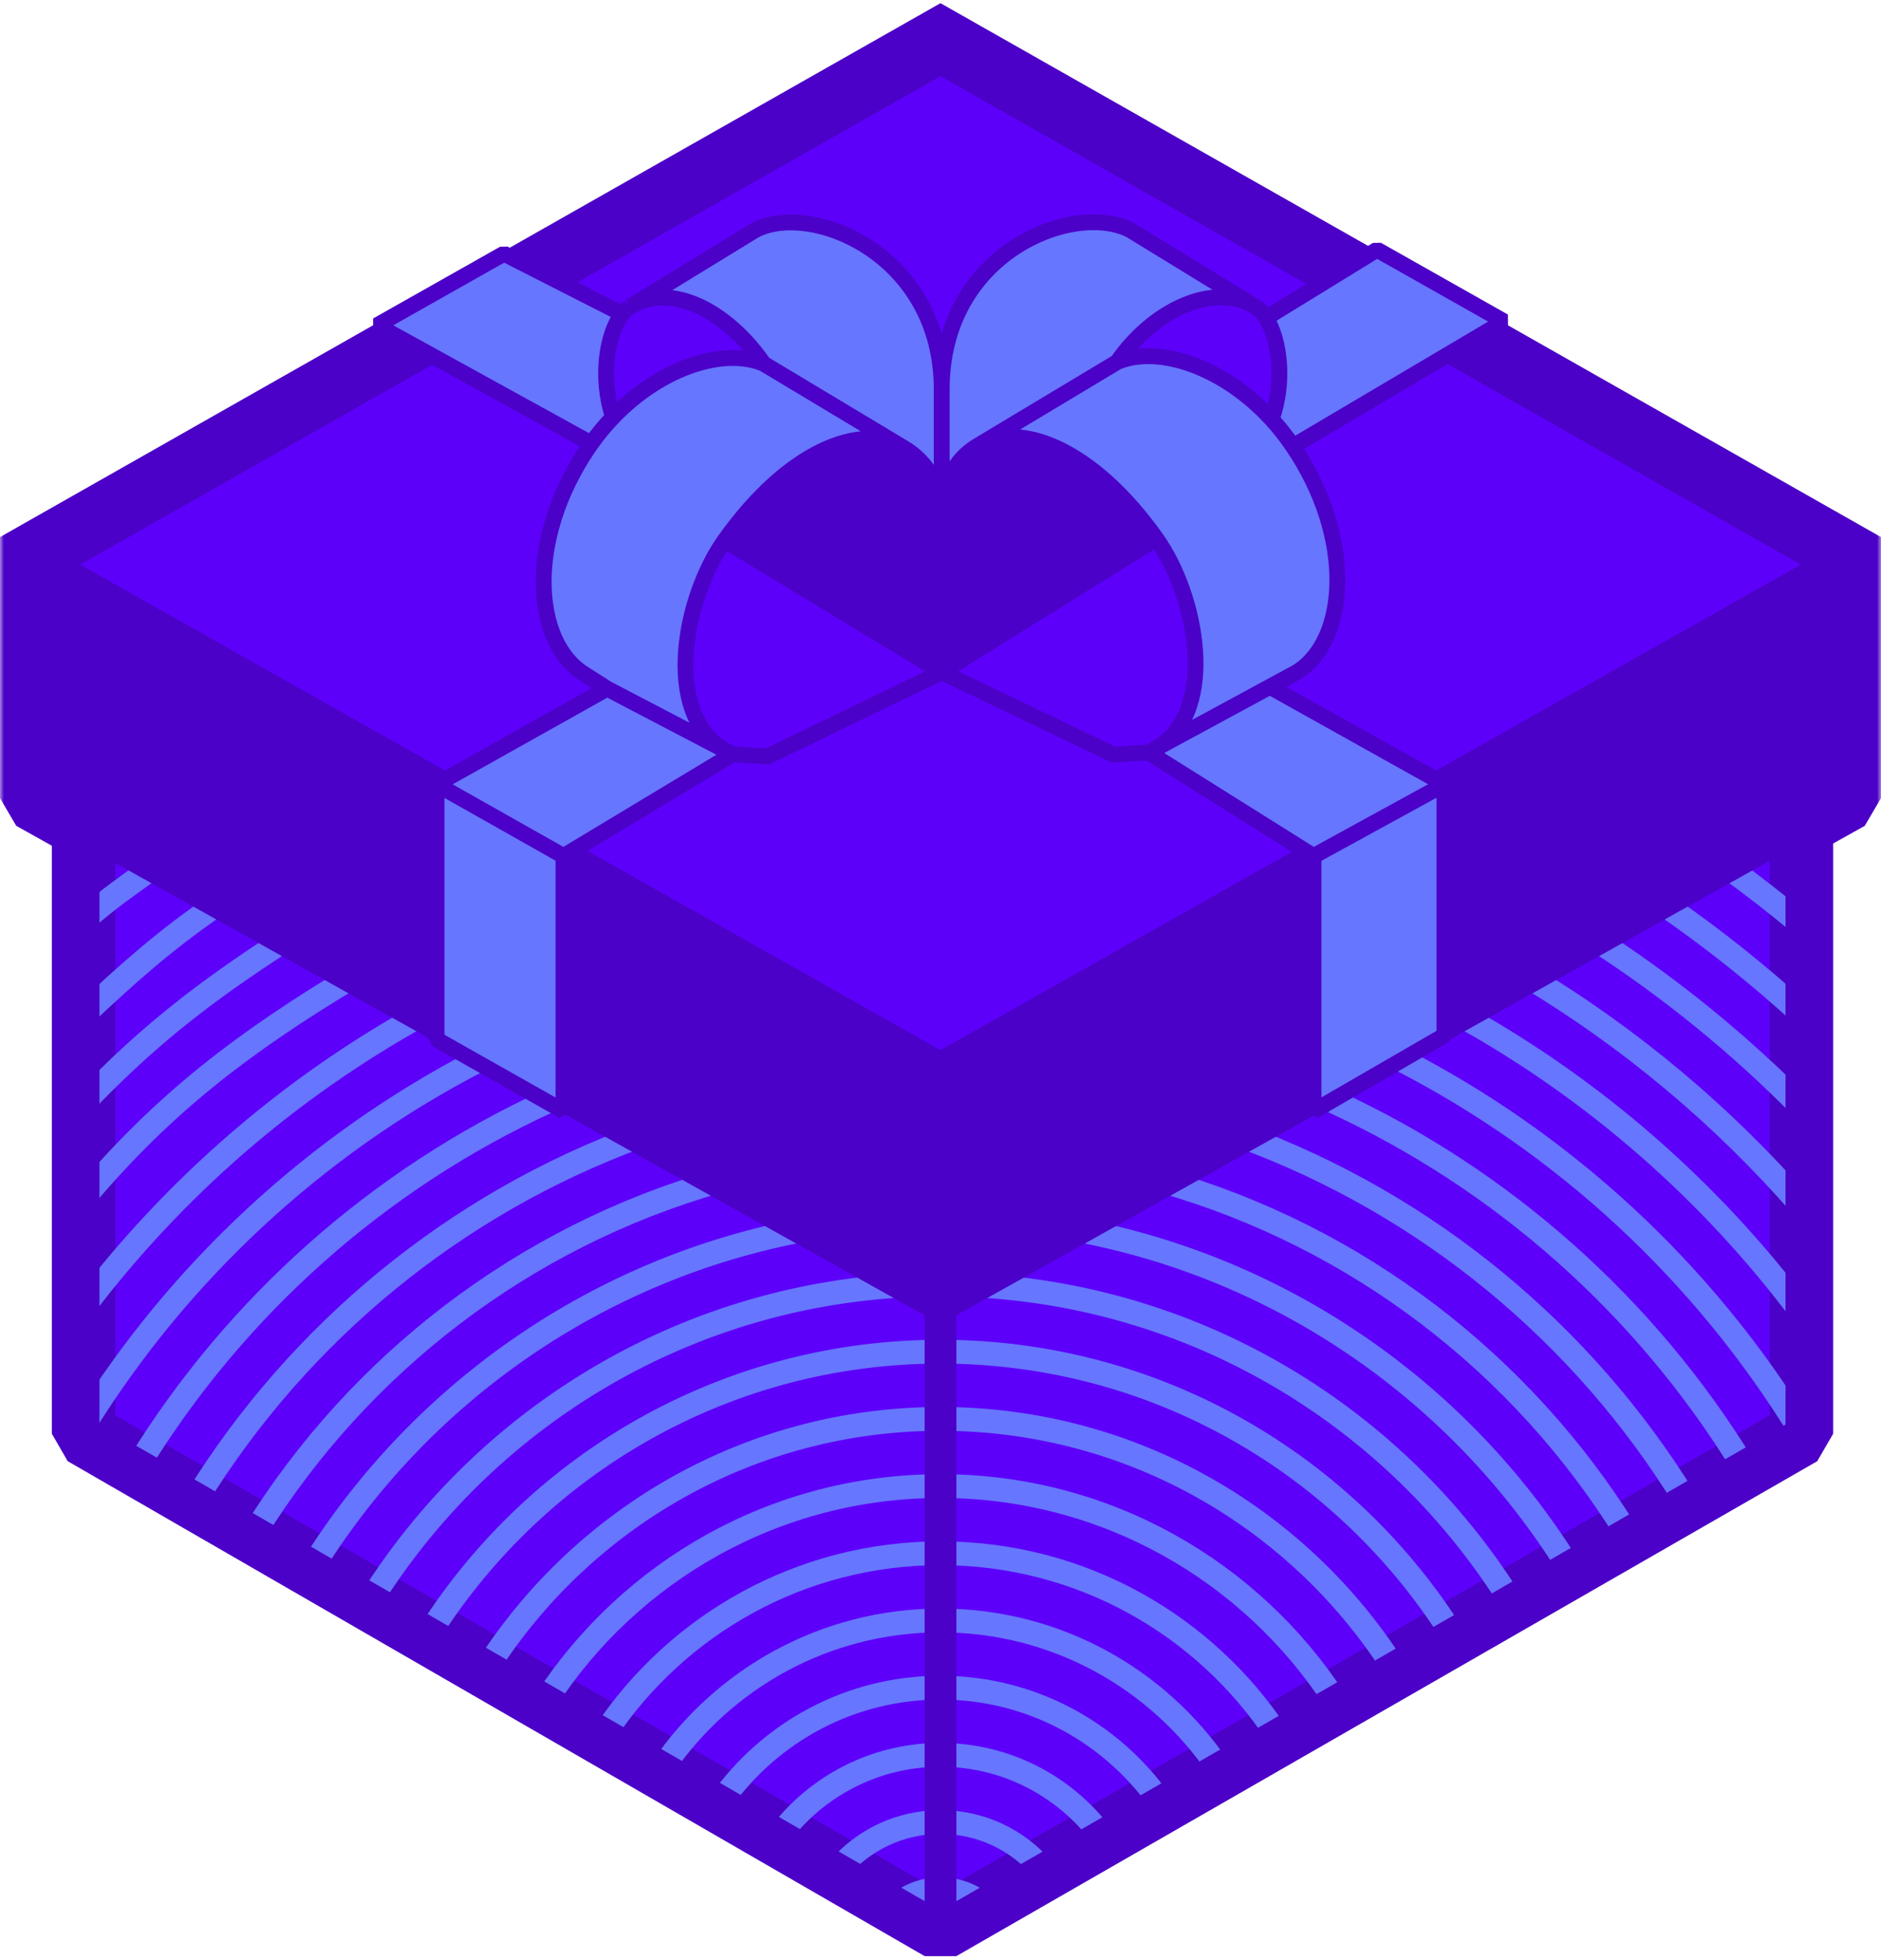 <?xml version="1.0" encoding="UTF-8"?> <svg xmlns="http://www.w3.org/2000/svg" width="237" height="247" viewBox="0 0 237 247" fill="none"><g clip-path="url(#clip0_12834_118)"><mask id="path-1-outside-1_12834_118" maskUnits="userSpaceOnUse" x="0" y="0" width="237" height="247" fill="black"><rect fill="white" width="237" height="247"></rect><path d="M233 70L118.499 5L4 70V100.562L10.528 104.21V180.64L118.5 243L226.974 180.64V103.93L233 100.562V70Z"></path></mask><path d="M233 70L118.499 5L4 70V100.562L10.528 104.21V180.64L118.5 243L226.974 180.64V103.93L233 100.562V70Z" fill="#5D00FA"></path><path d="M118.499 5L120.474 1.521L118.499 0.4L116.525 1.521L118.499 5ZM233 70H237V67.671L234.975 66.521L233 70ZM4 70L2.025 66.521L0 67.671V70H4ZM4 100.562H0L2.049 104.054L4 100.562ZM233 100.562L234.951 104.054L237 100.562H233ZM10.528 104.21H14.528L12.48 100.718L10.528 104.21ZM10.528 180.64H6.529L8.528 184.103L10.528 180.64ZM118.5 243L116.5 246.464L120.494 246.468L118.5 243ZM226.974 180.64L228.967 184.107L230.974 180.64H226.974ZM226.974 103.93L225.022 100.438L222.974 103.93H226.974ZM116.525 8.479L231.025 73.479L234.975 66.521L120.474 1.521L116.525 8.479ZM5.975 73.479L120.474 8.479L116.525 1.521L2.025 66.521L5.975 73.479ZM8 100.562V70H0V100.562H8ZM229 70V100.562H237V70H229ZM12.48 100.718L5.951 97.07L2.049 104.054L8.577 107.702L12.48 100.718ZM6.529 104.21V180.64H14.528V104.21H6.529ZM8.528 184.103L116.5 246.464L120.501 239.536L12.529 177.176L8.528 184.103ZM120.494 246.468L228.967 184.107L224.98 177.172L116.507 239.532L120.494 246.468ZM231.049 97.07L225.022 100.438L228.925 107.421L234.951 104.054L231.049 97.07ZM230.974 180.64V103.93H222.974V180.64H230.974Z" fill="#4B01C7" mask="url(#path-1-outside-1_12834_118)"></path><path d="M10.5 151C20.718 138.888 30.847 131.245 44.5 123.044M10.5 139C18.695 130.446 25.825 124.95 35.812 118.486M10.5 127.914C16.444 122.335 20.761 118.486 27.5 113.854M10.5 116C14.059 112.953 15.694 111.882 19.5 109.135M176.185 211C164.26 191.664 142.885 178.776 118.5 178.776C94.538 178.776 73.482 191.221 61.444 210M217.5 109.135C220.756 111.485 223.924 113.948 227 116.519M209.5 113.854C215.656 118.086 221.503 122.735 227 127.76M201.21 118.5C210.563 124.556 219.21 131.609 227 139.508M192.427 123C205.425 130.797 217.09 140.589 227 151.951M184.125 127.983C200.932 137.309 215.546 150.106 227 165.406M176.5 133.507C197.177 144.142 214.556 160.286 226.699 180M168 138.783C189.361 148.616 207.297 164.615 219.526 184.5M156.5 143.185C179.866 151.782 199.509 168.079 212.354 189M146.5 148.822C171.008 155.834 191.727 171.821 204.873 193M135.766 154.977C161.766 159.851 183.957 175.531 197.5 197.177M123 161.962C151.339 163.447 175.987 178.868 190.218 201.5M114 161.962C85.661 163.447 61.014 178.868 46.783 201.5M101.5 154.928C75.456 159.732 53.21 175.373 39.611 197M90.5 148.822C65.992 155.834 45.273 171.821 32.127 193M80.5 143.185C57.244 151.742 37.675 167.926 24.828 188.706M69 138.783C47.639 148.616 29.703 164.615 17.474 184.5M60 133.766C39.655 144.345 22.534 160.27 10.5 179.679M53 127.914C36.385 137.111 21.907 149.698 10.5 164.743M54.272 205.5C67.808 184.339 91.516 170.31 118.5 170.31C145.696 170.31 169.564 184.56 183.046 206M68.808 214.203C79.379 197.972 97.686 187.241 118.5 187.241C139.316 187.241 157.626 197.975 168.196 214.209M76.292 218.234C85.408 204.648 100.91 195.707 118.5 195.707C136.205 195.707 151.794 204.765 160.885 218.5M83.5 222.689C91.119 211.511 103.952 204.172 118.5 204.172C133.048 204.172 145.881 211.511 153.5 222.689M90.813 227C96.943 218.312 107.059 212.638 118.5 212.638C129.826 212.638 139.852 218.198 146 226.737M98.004 231.5C102.626 225.196 110.085 221.104 118.5 221.104C126.784 221.104 134.142 225.07 138.777 231.207M105.629 235.5C108.734 231.87 113.348 229.569 118.5 229.569C123.652 229.569 128.266 231.87 131.371 235.5M113.076 240C114.545 238.773 116.436 238.035 118.5 238.035C120.476 238.035 122.294 238.712 123.735 239.847" stroke="#6776FF" stroke-width="3"></path><path d="M4 70V100.562L10.528 104.21L118.5 164.547C118.668 154.824 118.902 135.224 118.5 134.607L4 70Z" fill="#4B01C7"></path><path d="M233 100.562V70L118.5 134.607C118.902 135.224 118.668 154.824 118.5 164.547L226.974 103.93L233 100.562Z" fill="#4B01C7"></path><path d="M118.499 5L119.487 3.261L118.499 2.7L117.512 3.261L118.499 5ZM233 70H235V68.836L233.987 68.261L233 70ZM4 70L3.013 68.261L2 68.836V70H4ZM4 100.562H2L3.024 102.308L4 100.562ZM233 100.562L233.976 102.308L235 100.562H233ZM10.528 104.21L11.504 102.464H11.504L10.528 104.21ZM10.528 180.64H8.529L9.528 182.371L10.528 180.64ZM118.5 243L117.5 244.732L119.497 244.734L118.5 243ZM226.974 180.64L227.97 182.373L228.974 180.64H226.974ZM226.974 103.93L225.998 102.184V102.184L226.974 103.93ZM117.512 6.739L232.013 71.739L233.987 68.261L119.487 3.261L117.512 6.739ZM4.987 71.739L119.487 6.739L117.512 3.261L3.013 68.261L4.987 71.739ZM6 100.562V70H2V100.562H6ZM231 70V100.562H235V70H231ZM232.017 68.258L117.517 132.865L119.483 136.349L233.983 71.742L232.017 68.258ZM119.483 132.865L4.983 68.258L3.017 71.742L117.517 136.349L119.483 132.865ZM116.824 135.698C116.686 135.486 116.627 135.302 116.612 135.255C116.59 135.184 116.579 135.133 116.576 135.12C116.571 135.092 116.574 135.1 116.581 135.162C116.594 135.282 116.61 135.482 116.625 135.775C116.655 136.352 116.677 137.178 116.693 138.209C116.725 140.264 116.728 143.06 116.714 146.152C116.684 152.334 116.584 159.655 116.5 164.512L120.5 164.581C120.584 159.715 120.684 152.375 120.713 146.171C120.728 143.071 120.725 140.244 120.693 138.147C120.677 137.102 120.653 136.219 120.62 135.568C120.603 135.247 120.582 134.953 120.555 134.713C120.542 134.597 120.524 134.457 120.495 134.319C120.488 134.282 120.421 133.891 120.176 133.515L116.824 135.698ZM119.476 162.801L11.504 102.464L9.553 105.956L117.525 166.292L119.476 162.801ZM11.504 102.464L4.976 98.816L3.024 102.308L9.553 105.956L11.504 102.464ZM8.529 104.21V180.64H12.528V104.21H8.529ZM9.528 182.371L117.5 244.732L119.5 241.268L11.529 178.908L9.528 182.371ZM120.5 243V164.547H116.5V243H120.5ZM119.497 244.734L227.97 182.373L225.977 178.906L117.503 241.266L119.497 244.734ZM232.024 98.816L225.998 102.184L227.949 105.675L233.976 102.308L232.024 98.816ZM225.998 102.184L117.525 162.801L119.476 166.292L227.949 105.675L225.998 102.184ZM228.974 180.64V103.93H224.974V180.64H228.974Z" fill="#4B01C7"></path><path fill-rule="evenodd" clip-rule="evenodd" d="M92.287 95.046C91.84 94.845 91.421 94.617 91.029 94.364L92.287 95.046ZM113.922 56.458L113.801 56.385C113.801 56.385 113.882 56.433 113.922 56.458Z" fill="#6776FF"></path><path d="M77.246 52.554C75.576 47.597 76.466 42.001 78.404 39.553L63.5 31.959L47.5 41L74.5 55.874C75.355 54.671 76.277 53.563 77.246 52.554Z" fill="#6776FF"></path><path d="M113.922 56.458C116.648 58.13 118.653 60.848 118.653 65.886V49.037C118.653 32.025 102.192 25.315 95.122 29.008L79.395 38.642C84.7 35.397 91.798 39.401 96.221 45.83L113.801 56.385C113.801 56.385 113.882 56.433 113.922 56.458Z" fill="#6776FF"></path><path d="M91.304 68.094C99.362 56.742 108.478 53.257 113.801 56.385L96.221 45.83C91.242 43.742 83.319 46.226 77.246 52.554C76.277 53.563 75.355 54.671 74.5 55.874C74.363 56.066 74.228 56.261 74.095 56.458C66.228 68.094 67.211 80.958 73.603 84.916L76.5 86.767L91.029 94.364C83.538 89.51 86.164 75.335 91.304 68.094Z" fill="#6776FF"></path><path d="M163.397 84.687C169.789 80.729 170.773 67.865 162.905 56.229C162.074 54.999 161.173 53.863 160.222 52.824C154.093 46.129 145.887 43.459 140.779 45.601L123.199 56.156C128.522 53.028 137.637 56.513 145.696 67.865C150.836 75.106 153.462 89.281 145.971 94.135L160 86.529L163.397 84.687Z" fill="#6776FF"></path><path d="M118.653 65.886C118.653 60.848 120.352 57.901 123.078 56.229C123.118 56.204 123.159 56.18 123.199 56.156L140.779 45.601C145.202 39.172 152.862 35.397 158.167 38.642L142.44 29.008C135.37 25.315 118.653 31.72 118.653 49.037V65.886Z" fill="#6776FF"></path><path d="M71 107.863L55 98.822V130.959L71 140V107.863Z" fill="#6776FF"></path><path d="M92.287 95.046C91.84 94.845 91.421 94.617 91.029 94.364L76.5 86.767L55 98.822L71 107.863L92.287 95.046Z" fill="#6776FF"></path><path d="M145.971 94.135C145.579 94.388 145.16 94.616 144.713 94.817L165.5 107.863L182 98.822L160 86.529L145.971 94.135Z" fill="#6776FF"></path><path d="M182 98.822L165.5 107.863V140L182 130.457V98.822Z" fill="#6776FF"></path><path d="M160.222 52.824C161.173 53.863 162.074 54.999 162.905 56.229L189.5 40.5L173.5 31.459L159.514 40.055C161.232 42.759 161.907 48.114 160.222 52.824Z" fill="#6776FF"></path><path d="M118.653 84.687V65.886C118.653 60.848 116.648 58.13 113.922 56.458L113.801 56.385C108.478 53.257 99.362 56.742 91.304 68.094L118.653 84.687Z" fill="#4B01C7"></path><path d="M118.653 65.886V84.687L145.696 67.865C137.637 56.513 128.522 53.028 123.199 56.156L123.078 56.229C120.352 57.901 118.653 60.848 118.653 65.886Z" fill="#4B01C7"></path><path d="M118.653 84.687V65.886M118.653 84.687L145.696 67.865M118.653 84.687L140.287 95.077L144.713 94.817M118.653 84.687L91.304 68.094M118.653 84.687L96.713 95.306L92.287 95.046M118.653 65.886C118.653 60.848 120.352 57.901 123.078 56.229M118.653 65.886C118.653 60.848 116.648 58.13 113.922 56.458M118.653 65.886V49.037M145.696 67.865C137.637 56.513 128.522 53.028 123.199 56.156M145.696 67.865C150.836 75.106 153.462 89.281 145.971 94.135M123.078 56.229L123.199 56.156M123.078 56.229C123.118 56.204 123.159 56.18 123.199 56.156M140.779 45.601C145.202 39.172 152.862 35.397 158.167 38.642M140.779 45.601C145.887 43.459 154.093 46.129 160.222 52.824M140.779 45.601L123.199 56.156M162.905 56.229C170.773 67.865 169.789 80.729 163.397 84.687L160 86.529M162.905 56.229C162.074 54.999 161.173 53.863 160.222 52.824M162.905 56.229L189.5 40.5L173.5 31.459L159.514 40.055M144.713 94.817L145.971 94.135M144.713 94.817C145.16 94.616 145.579 94.388 145.971 94.135M144.713 94.817L165.5 107.863M91.304 68.094C99.362 56.742 108.478 53.257 113.801 56.385M91.304 68.094C86.164 75.335 83.538 89.51 91.029 94.364M113.922 56.458C113.882 56.433 113.801 56.385 113.801 56.385M113.922 56.458L113.801 56.385M113.801 56.385L96.221 45.83M96.221 45.83C91.798 39.401 84.7 35.397 79.395 38.642M96.221 45.83C91.242 43.742 83.319 46.226 77.246 52.554M92.287 95.046C91.84 94.845 91.421 94.617 91.029 94.364M92.287 95.046L91.029 94.364M92.287 95.046L71 107.863M91.029 94.364L76.5 86.767M158.174 38.647C158.172 38.645 158.169 38.644 158.167 38.642M158.174 38.647L158.167 38.642M158.174 38.647C158.666 38.948 159.117 39.431 159.514 40.055M158.167 38.642L142.44 29.008C135.37 25.315 118.653 31.72 118.653 49.037M118.653 49.037C118.653 32.025 102.192 25.315 95.122 29.008L79.395 38.642M79.388 38.647C79.391 38.645 79.393 38.644 79.395 38.642M79.388 38.647C79.038 38.861 78.708 39.168 78.404 39.553M79.388 38.647L79.395 38.642M77.246 52.554C75.576 47.597 76.466 42.001 78.404 39.553M77.246 52.554C76.277 53.563 75.355 54.671 74.5 55.874M160.222 52.824C161.907 48.114 161.232 42.759 159.514 40.055M78.404 39.553L63.5 31.959L47.5 41L74.5 55.874M74.5 55.874C74.363 56.066 74.228 56.261 74.095 56.458C66.228 68.094 67.211 80.958 73.603 84.916L76.5 86.767M145.971 94.135L160 86.529M165.5 107.863L182 98.822M165.5 107.863V140L182 130.457V98.822M182 98.822L160 86.529M71 107.863L55 98.822M71 107.863V140L55 130.959V98.822M55 98.822L76.5 86.767" stroke="#4B01C7" stroke-width="2" stroke-linejoin="bevel"></path></g><defs><clipPath id="clip0_12834_118"><rect width="237" height="247" fill="white"></rect></clipPath></defs></svg> 
